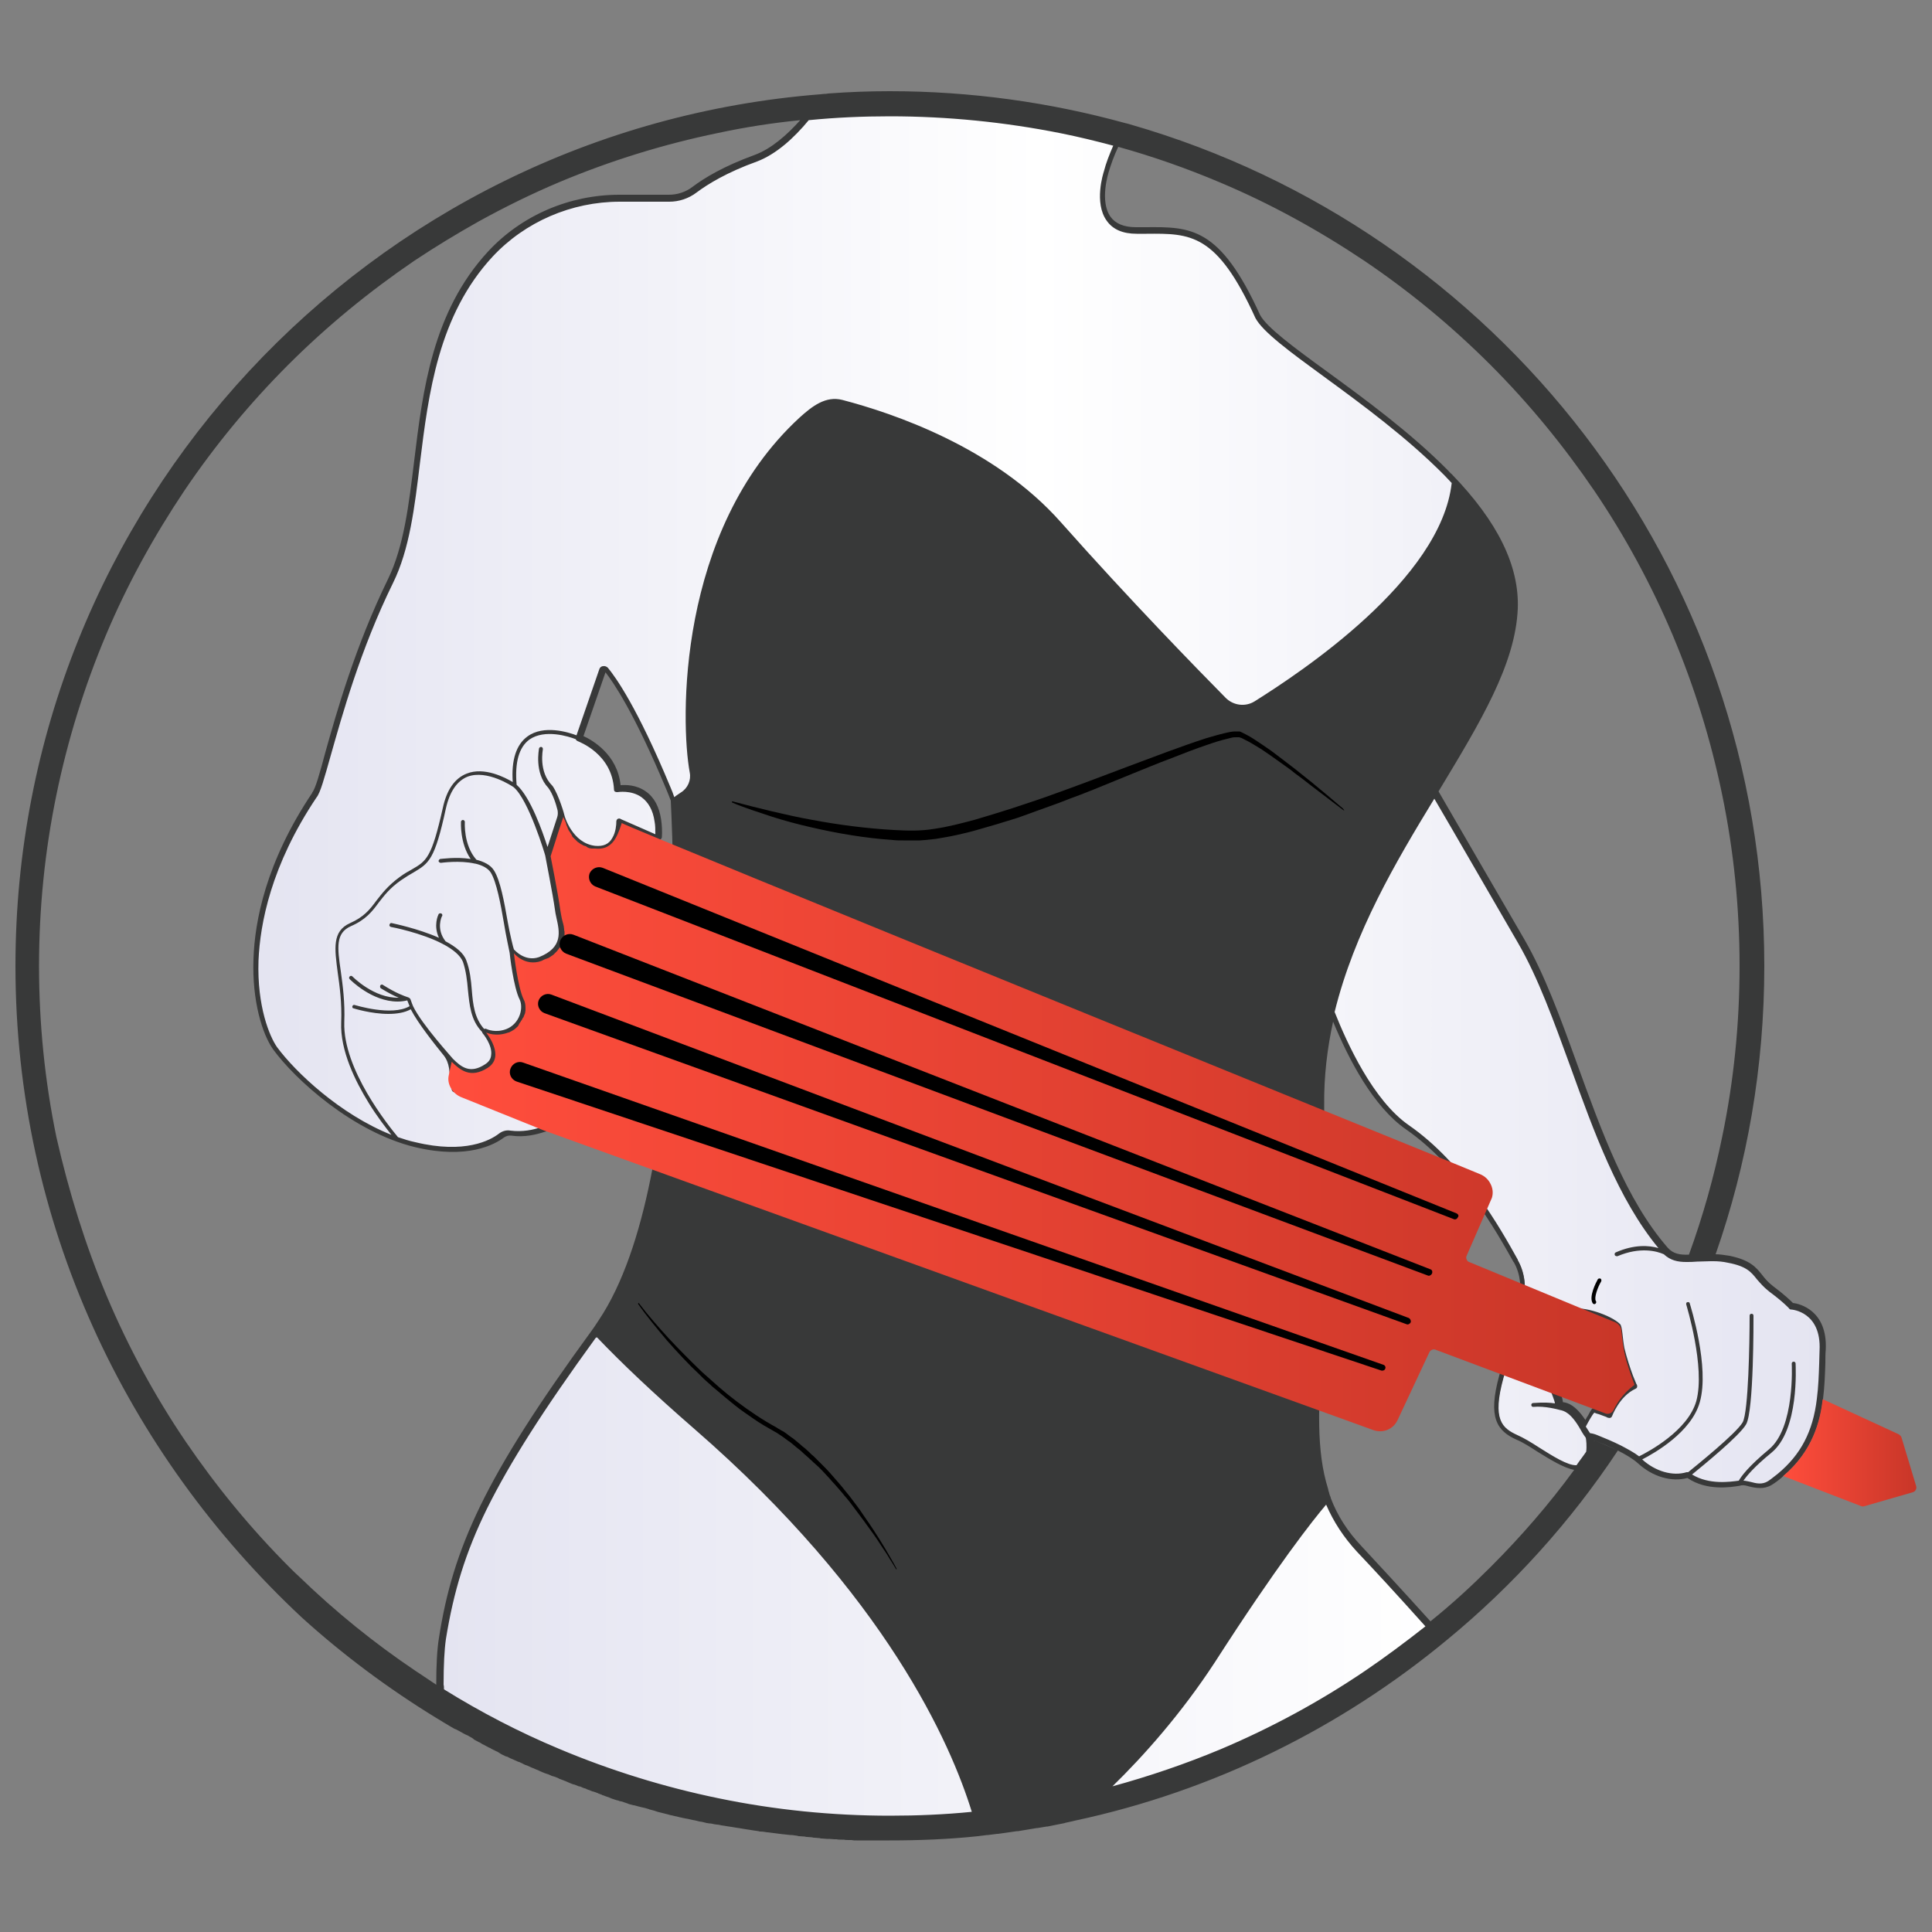 <?xml version="1.0" encoding="utf-8"?>
<!-- Generator: Adobe Illustrator 18.0.0, SVG Export Plug-In . SVG Version: 6.00 Build 0)  -->
<!DOCTYPE svg PUBLIC "-//W3C//DTD SVG 1.1//EN" "http://www.w3.org/Graphics/SVG/1.1/DTD/svg11.dtd">
<svg version="1.1" id="Ebene_1" xmlns="http://www.w3.org/2000/svg" xmlns:xlink="http://www.w3.org/1999/xlink" x="0px" y="0px"
	 width="500px" height="500px" viewBox="0 0 500 500" enable-background="new 0 0 500 500" xml:space="preserve">
<rect x="0" y="0" width="500" height="500" fill="#808080" stroke="none"/>
<g id="Ebene_1_1_">
	
		<linearGradient id="SVGID_1_" gradientUnits="userSpaceOnUse" x1="28.128" y1="294.181" x2="433.816" y2="294.181" gradientTransform="matrix(-1 0 0 -1 500.048 500)">
		<stop  offset="0" style="stop-color:#E4E4F1"/>
		<stop  offset="0.5" style="stop-color:#FFFFFF"/>
		<stop  offset="1" style="stop-color:#E4E4F1"/>
	</linearGradient>
	<path fill="url(#SVGID_1_)" d="M71.4,271.5c4.8,6.5,19.5,21,36.4,25c13,3.1,19.8-0.6,22.2-2.4c0.7-0.5,1.6-0.7,2.5-0.6
		c3.3,0.5,6.4-0.3,8.3-1l0,0c1.2-0.4,1.9-0.8,1.9-0.8l-1.6-0.5l-23-9.2l-1-7.4c2.1,2,4.8,4.5,9.4,1.5c4.5-3-0.4-8.9-0.5-9.1
		c0.1,0.1,2.6,1.2,5.8,0c3.3-1.3,5.3-5.6,3.8-8.6c-1.5-3.1-2.5-11.9-2.5-11.9s2.8,3.5,7.1,2c8.4-3.2,5.1-9.3,4.6-13.1
		s-2.5-13.9-2.5-13.9l3.3-10.1c0,0,2,7.5,8.6,8.3c2.8,0.3,4.3-1,5.2-2.5c1-1.7,1.1-3.7,1.1-4.4c0-0.1,0-0.2,0-0.2
		c0.2,0.2,0.4,0.3,0.6,0.5c1.8,1.3,5.1,2.5,7.3,3.2c0.7,0.2,1.3,0.4,1.7,0.5l0,0c0.3,0,0.5,0.1,0.5,0.1c0.1-1.7,0-3.1-0.2-4.4l0,0
		c-1.4-10-10.4-8.2-10.4-8.2c-0.5-9.8-9.9-13.1-9.9-13.1l6-17.6c0.2-0.4,0.6-0.5,0.9-0.2c1.8,2.1,7.4,9.8,16.1,30.7
		c0.4,0.9,0.8,1.9,1.1,2.8c0,0.1,0.1,0.1,0.1,0.2c1.6,4.4,2.6,8.6,3.2,12.7l163.8,67.4c-0.1-8.8,1.4-20.1,3.9-25.3
		c0.2,0.4,0.3,0.9,0.5,1.3c3.7,9.2,10.3,22.5,19.1,28.6c14.2,9.8,23.5,26.5,28.1,34.6c4.5,8.1-0.8,18.9-3.8,29.8
		c-3.1,10.9-0.6,13.7,4,15.7c4.2,1.9,11,7.5,15.1,7.9c0.4,0.1,0.8,0.1,1.1,0c2.2-0.5,2.7-3.2,2.7-5.4c0-1.5-0.2-2.7-0.2-2.7
		s0.6,0.2,1.6,0.6c1.4,0.6,3.7,1.5,5.9,2.6c2,1.1,4,2.2,5.3,3.4c3.6,3.2,8.4,4.8,12.4,3.5c5.3,3.8,12.1,2.3,13.9,2
		c1.7-0.3,4.5,1.8,7.3,0c0.9-0.6,1.8-1.2,2.6-1.9c7.2-6,9.5-13,10.4-19.9c0.6-4.4,0.5-8.7,0.7-12.6c0.5-10.9-8.1-11.4-8.1-11.4
		s-1.3-1.6-5.3-4.6c-4.1-3-3.3-6.1-10.9-7.6c-1.3-0.2-2.5-0.4-3.7-0.4c-2.6,0-4.9,0.3-6.9,0.3c-2.3,0-4.2-0.3-5.8-2.1
		c-18.2-21-24.3-57.6-37.2-79.9c-8.9-15.4-17.5-30.1-21.9-37.8c-0.2-0.4-0.4-0.7-0.6-1c10.5-17.4,20-32.9,20.6-47.3
		c0.5-12-6.6-23.4-16.4-33.7c-0.4-0.5-0.9-1-1.4-1.5c-18.4-18.6-45-33.3-48.7-40.4c-10.9-24-18.6-22.2-31.5-22.2s-7.8-15.2-7.8-15.2
		c0.6-2,1.5-4.3,2.5-6.6c0.4-0.9,0.8-1.9,1.3-2.8l-42.4-8.1l-37.1,1.1c-0.8,1-1.6,2-2.4,3c-3.6,4.3-7.9,8.2-12.6,9.9
		c-7.9,2.9-13,6-15.8,8.1c-2,1.4-4.3,2.2-6.7,2.2h-12.8c-12.6,0-24.8,5.2-33.4,14.5c-23.4,25.1-15.1,62.6-25.9,84.6
		c-13.1,26.8-17.2,52.4-19.7,55.4C59.4,238.8,66.4,264.8,71.4,271.5z M402,350.3L402,350.3c0.1-4.1,0.6-8.8,1.9-11.8
		c0.1-0.2,0.8,0.4,1.9,1.5c4,3.8,13.3,13.7,16.6,17.2c0.8,0.8,1.2,1.3,1.2,1.3c-1.3,0.6-2.4,1.4-3.3,2.4c-2.2,2.4-3.2,5.2-3.2,5.2
		s-0.2-0.1-0.5-0.2l-0.3-0.1l-0.3-0.1l-0.7-0.2l-0.6-0.2c-0.2-0.1-0.4-0.1-0.6-0.2L414,365c-0.2,0-0.3-0.1-0.4-0.1l-0.4-0.1
		c0-0.1-0.1-0.1-0.1-0.1l0,0c-0.6-0.2-3,4.5-3,4.5c-4.1-7.1-6.6-4.6-6.6-6.1c0-0.6-0.2-1.4-0.5-2.2c-0.4-1.2-1-2.3-1-2.3
		S401.7,354.9,402,350.3z"/>
	<path d="M414.4,331.6c0.1-0.3,0-0.6-0.2-0.7c-0.3-0.1-0.6,0-0.7,0.2c-0.4,0.7-2.4,4.5-1.3,6.2c0.1,0.1,0.2,0.2,0.4,0.2
		c0.1,0,0.2,0,0.3-0.1c0.2-0.2,0.3-0.5,0.1-0.7C412.5,335.8,413.5,333.1,414.4,331.6z"/>
	
		<linearGradient id="SVGID_2_" gradientUnits="userSpaceOnUse" x1="126.849" y1="91.25" x2="386.248" y2="91.25" gradientTransform="matrix(-1 0 0 -1 500.048 500)">
		<stop  offset="5.618000e-003" style="stop-color:#FFFFFF"/>
		<stop  offset="1" style="stop-color:#E4E4F1"/>
	</linearGradient>
	<path fill="url(#SVGID_2_)" d="M230.3,475.3c-41.2,0-81.4-11.2-116.4-32.4c0-1.2,0-2.4-0.1-3.5c0-1.2,0-2.4,0-3.6
		c0-4.9,0.2-9,0.6-11.8c3.7-24.3,13.3-43.4,39.1-78.8c1.7-0.6,10.3-3,17.5-3c1.8,0,3.4,0.1,4.7,0.4c43.4,9.5,160.7,43.5,168.2,45.7
		c1.9,4.5,4.5,8.6,8,12.4l1.6,1.7c4.1,4.4,9.7,10.4,16.2,17.7c1.1,1.3,2.2,2.7,3.5,4c-27.7,22.6-60.6,38.5-95.3,46
		c-8,1.7-16.4,3-24.8,3.9C245.4,474.9,237.7,475.3,230.3,475.3z"/>
	<path fill="#383939" d="M4,250c0,66.4,28.6,126.1,74.1,168.6c10.7,9.7,22.4,18.4,34.8,26c0.5,0.3,1,0.6,1.5,0.9
		c0.1,0.1,0.2,0.1,0.3,0.2c0.4,0.2,0.8,0.5,1.2,0.7c0.1,0.1,0.2,0.1,0.3,0.2c0.5,0.3,0.9,0.5,1.4,0.8c0.1,0,0.1,0.1,0.2,0.1
		s0.1,0,0.1,0c0.4,0.2,0.9,0.5,1.3,0.7c0.1,0,0.1,0.1,0.2,0.1l0,0l0,0c0.3,0.2,0.7,0.4,1.1,0.6c0.3,0.1,0.7,0.3,1,0.5
		c0.2,0.1,0.5,0.3,0.7,0.4c0.1,0.1,0.2,0.1,0.3,0.2c0,0.1,0.1,0.1,0.1,0.1c0,0.1,0.1,0.1,0.1,0.1c0.4,0.2,0.9,0.5,1.3,0.7
		c0.1,0,0.3,0.1,0.4,0.2l0,0c0.3,0.2,0.6,0.4,0.9,0.5c0.4,0.2,0.9,0.5,1.3,0.7c0.1,0,0.2,0.1,0.3,0.1c0.2,0.2,0.5,0.3,0.7,0.4l0,0
		c0.1,0.1,0.3,0.1,0.4,0.2c0.3,0.2,0.7,0.3,1,0.5c0.1,0.1,0.2,0.1,0.3,0.2l0,0c0.4,0.3,0.9,0.5,1.3,0.7c0,0,0.1,0.1,0.2,0.1
		c0.1,0,0.2,0.1,0.3,0.1c0.2,0,0.3,0.1,0.5,0.2s0.4,0.2,0.6,0.3c0.5,0.2,0.9,0.4,1.4,0.6c0.1,0.1,0.3,0.1,0.4,0.2
		c0.1,0,0.2,0.1,0.3,0.1h0.1c0.3,0.2,0.7,0.3,1,0.5c0.1,0.1,0.3,0.1,0.4,0.2c0.1,0,0.1,0.1,0.2,0.1h0.1c0.2,0.1,0.3,0.1,0.5,0.2
		c0.4,0.2,0.7,0.3,1.1,0.5c0.1,0,0.2,0.1,0.3,0.1c0.4,0.2,0.9,0.4,1.4,0.6c0,0,0.1,0.1,0.2,0.1c0.4,0.2,0.9,0.4,1.4,0.6
		c0.1,0,0.2,0.1,0.3,0.1c0.4,0.1,0.9,0.3,1.3,0.5c0.1,0.1,0.3,0.1,0.5,0.2c0.2,0,0.3,0.1,0.4,0.1c0.3,0.1,0.5,0.2,0.8,0.3
		c0.1,0.1,0.3,0.1,0.4,0.2c0,0.1,0.1,0.1,0.1,0.1c0.2,0,0.4,0.1,0.6,0.2c0.4,0.1,0.7,0.3,1.1,0.4c0.1,0.1,0.1,0.1,0.2,0.1
		c0.4,0.2,0.9,0.4,1.4,0.6l0,0c0.1,0,0.2,0.1,0.3,0.1c0.2,0,0.3,0.1,0.4,0.1c0.3,0.1,0.7,0.3,1,0.4h0.1c0.1,0,0.3,0.1,0.4,0.1
		c0.1,0.1,0.3,0.1,0.4,0.2c0.2,0.1,0.3,0.1,0.5,0.2c0.2,0,0.4,0.1,0.6,0.2c0.1,0.1,0.1,0.1,0.2,0.1c0.3,0.1,0.5,0.2,0.8,0.3
		c0.2,0.1,0.3,0.1,0.5,0.2c0.1,0,0.3,0.1,0.4,0.1c0.1,0,0.2,0.1,0.3,0.1c0.3,0.1,0.5,0.2,0.8,0.3c0.1,0.1,0.1,0.1,0.2,0.1
		c0.3,0.1,0.5,0.2,0.8,0.3c0.1,0.1,0.1,0.1,0.2,0.1c0.1,0,0.2,0.1,0.3,0.1c0.4,0.2,0.9,0.3,1.4,0.5c0,0,0.1,0.1,0.2,0.1
		c0.2,0.1,0.3,0.1,0.5,0.2c0.4,0.1,0.8,0.3,1.2,0.4c0.2,0,0.5,0.1,0.7,0.2c0.1,0,0.3,0.1,0.4,0.1h0.1c0.4,0.1,0.8,0.3,1.2,0.4
		c0.1,0,0.2,0.1,0.3,0.1c0.2,0.1,0.3,0.1,0.5,0.2c0.4,0.1,0.7,0.2,1.1,0.3h0.1c0.1,0,0.1,0,0.1,0c0.4,0.1,0.7,0.2,1.1,0.3
		c0.1,0,0.3,0.1,0.4,0.1s0.3,0.1,0.4,0.1c0.6,0.1,1.3,0.3,1.9,0.5h0.1c0,0.1,0.1,0.1,0.2,0.1c0.4,0.1,0.7,0.2,1.1,0.3
		c0.3,0.1,0.6,0.2,0.9,0.3c0.5,0.1,1.1,0.3,1.6,0.4c0.7,0.2,1.3,0.3,1.9,0.5h0.1c0.5,0.1,1.1,0.3,1.7,0.4c0.1,0,0.3,0.1,0.4,0.1
		c0.5,0.1,0.9,0.2,1.4,0.3c0.2,0,0.4,0.1,0.6,0.1c0.5,0.1,0.9,0.2,1.3,0.3c0.2,0,0.4,0.1,0.6,0.1c0.4,0.1,0.8,0.2,1.2,0.3
		c0.3,0,0.5,0.1,0.7,0.1c0.4,0.1,0.8,0.2,1.2,0.3c0.2,0,0.5,0.1,0.7,0.1c0.4,0,0.8,0.1,1.2,0.2c0.2,0,0.5,0.1,0.7,0.1
		c0.4,0,0.8,0.1,1.2,0.2c0.2,0,0.5,0.1,0.7,0.1c0.4,0.1,0.8,0.1,1.2,0.2c0.2,0,0.5,0.1,0.7,0.1c0.4,0.1,0.8,0.1,1.2,0.2
		c0.2,0,0.5,0.1,0.7,0.1c0.4,0.1,0.8,0.1,1.2,0.2c0.2,0,0.4,0.1,0.6,0.1c0.4,0.1,0.9,0.1,1.3,0.2c0.2,0,0.4,0.1,0.6,0.1
		c0.5,0.1,0.9,0.1,1.4,0.2c0.2,0.1,0.3,0.1,0.5,0.1c0.6,0,1.1,0.1,1.7,0.2c0.1,0,0.1,0,0.2,0c1.3,0.2,2.6,0.3,3.9,0.5h0.1
		c0.6,0.1,1.2,0.1,1.8,0.2c0.1,0,0.3,0,0.4,0c0.5,0.1,1,0.1,1.5,0.2c0.1,0.1,0.3,0.1,0.5,0.1c0.5,0,0.9,0.1,1.4,0.1
		c0.2,0.1,0.4,0.1,0.6,0.1c0.4,0,0.9,0.1,1.3,0.1c0.2,0.1,0.4,0.1,0.6,0.1c0.4,0,0.9,0.1,1.3,0.1c0.2,0.1,0.4,0.1,0.6,0.1
		c0.4,0,0.9,0.1,1.3,0.1c0.2,0,0.4,0,0.6,0c0.4,0,0.9,0.1,1.3,0.1c0.2,0,0.4,0,0.6,0c0.4,0.1,0.9,0.1,1.3,0.1c0.2,0,0.4,0,0.6,0
		c0.4,0.1,0.9,0.1,1.3,0.1c0.2,0,0.4,0,0.6,0c0.5,0.1,0.9,0.1,1.4,0.1c0.2,0,0.4,0,0.6,0c0.5,0,1,0,1.5,0c0.2,0,0.3,0,0.5,0
		c0.5,0,1,0,1.6,0c0.1,0,0.2,0,0.3,0c1.3,0,2.7,0,4,0c7.7,0,15.4-0.3,22.9-1.1c0.8-0.1,1.6-0.2,2.4-0.3c0,0,0.1,0,0.2,0
		c0.8-0.1,1.6-0.2,2.4-0.3c0.1,0,0.1,0,0.2,0c1.7-0.2,3.3-0.5,4.9-0.7c0.1,0,0.2,0,0.3,0c1.6-0.3,3.2-0.5,4.8-0.8c0.1,0,0.1,0,0.2,0
		c0.8-0.1,1.6-0.3,2.4-0.4c0,0,0.1,0,0.2,0c1.5-0.3,3-0.6,4.5-0.9c0.1-0.1,0.2-0.1,0.3-0.1c0.8-0.2,1.5-0.3,2.2-0.5
		c36.1-7.7,69-24.1,96.5-46.9c17-14,31.9-30.5,44.1-48.9c-2.3-1.1-4.6-2-6-2.6c0,0.1-0.1,0.1-0.1,0.2c-0.1,0-0.1,0.1-0.2,0.2l0,0
		l0,0l0.3-0.4c1.5,0.6,3.8,1.5,6,2.6c2,1,4,2.2,5.2,3.3c3.8,3.5,8.7,4.9,12.8,3.8c5,3.4,11.2,2.4,13.6,2c0.2-0.1,0.4-0.1,0.5-0.1
		c0.5-0.1,1.2,0.1,1.9,0.3c0.8,0.2,1.8,0.4,2.8,0.4s2-0.2,3-0.8s1.9-1.3,2.7-2c0.1-0.1,0.2-0.2,0.3-0.3c7.7-6.5,9.6-14.4,10.3-19.8
		V362c0.4-3.2,0.5-6.2,0.6-9.2c0-1.2,0-2.4,0.1-3.5c0.5-10.2-6.8-11.9-8.5-12.1c-0.5-0.5-2-2-5.2-4.4c-1.3-1-2.1-2-2.8-2.9
		c-1.6-2-3.1-3.8-8.4-4.9c-1.3-0.2-2.5-0.4-3.6-0.4c8.2-23.4,12.6-48.5,12.6-74.6c0-103.4-69.4-190.6-164.1-217.8l0,0l0,0
		c-0.2-0.1-0.4-0.1-0.7-0.2c-0.3-0.1-0.5-0.1-0.8-0.2l0,0c-19.3-5.3-39.7-8.2-60.7-8.2c-5.4,0-10.7,0.2-16,0.6l0,0l0,0
		c-0.4,0.1-0.7,0.1-1,0.1s-0.7,0.1-1,0.1l0,0C95.8,33.6,4,131.1,4,250z M274.6,34.5c4.5,0.9,9,2,13.5,3.2c-1,2.3-1.9,4.6-2.4,6.6
		c-0.2,0.6-2.6,8.2,0.7,12.8c1.6,2.3,4.2,3.4,7.8,3.4c0.9,0,1.7,0,2.5,0c11.4-0.1,18.2-0.2,28.2,21.8l0,0c1.9,3.6,9,8.8,17.9,15.3
		c9.6,7,21.4,15.7,31,25.4c0.7,0.7,1.3,1.4,1.9,2l0,0c-2.8,25-38.9,48.9-51,56.5c-2.4,1.5-5.5,1.1-7.5-0.9
		c-7.1-7.2-24.6-25.1-42.7-45.5c-17.2-19.4-43.5-28.2-56.5-31.6c-4.3-1.1-7.8,1.6-11.1,4.6c-31.8,29.3-30.8,78.8-28.4,91.8
		c0.4,2-0.5,4.1-2.3,5.2c-0.4,0.3-1.1,0.7-1.7,1.2l0,0c-0.3-0.9-0.6-1.7-1-2.6c-8.6-20.7-14.2-28.5-16.2-30.9
		c-0.3-0.3-0.8-0.5-1.2-0.4c-0.5,0-0.9,0.4-1,0.8l-5.9,17.1c-2.1-0.8-8.5-2.8-12.7,0.3c-2.9,2.1-4.2,6.1-3.8,11.8
		c-2-1.2-7.4-4-11.9-2.2c-3.1,1.2-5.2,4.2-6.2,8.9c-2.9,12.9-4.2,13.7-8,15.9c-0.9,0.5-2,1.1-3.2,2c-3,2.2-4.6,4.3-6,6.1
		c-1.7,2.3-3.2,4.2-6.8,5.8c-4.7,2.1-4,6.6-3.2,12.8c0.5,3.5,1.1,7.9,0.9,12.9c-0.3,7.3,3.7,15.3,7.1,20.8c2.2,3.6,4.5,6.5,5.9,8.3
		C88,288.4,76.5,277.5,71.7,271c-1.9-2.7-5.2-10.5-4.8-22.4c0.4-9.5,3.2-24.6,15-42.2c1-1.2,2-4.9,3.7-10.9
		c2.9-10.2,7.6-27.3,16.1-44.6c4.3-8.7,5.6-19.6,7-31.2c2.2-17.8,4.7-38.1,18.8-53.3c8.4-9,20.4-14.2,32.9-14.2h12.8
		c2.5,0,5-0.8,7.1-2.4c2.8-2.1,7.8-5.2,15.6-8c5-1.9,9.6-6.1,13.4-10.7l0,0l0,0c7-0.7,14-1,21-1C245.2,30.1,260.1,31.6,274.6,34.5z
		 M91.3,260.9c0.3,0.1,4.8,1.5,9.2,1.5c2.1,0,4.2-0.3,5.8-1.2c1.9,3.7,6.4,9.3,8.5,11.9c0.8,1,1.2,2.1,1.4,3.3l0.7,5.6
		c0.1,0.3,0.2,0.5,0.5,0.6l22.7,9.1l0,0c-0.1,0-0.1,0-0.1,0c-1.9,0.7-4.8,1.3-7.9,0.9c-1-0.2-2.1,0.1-3,0.8
		c-2.2,1.7-8.8,5.3-21.6,2.2c-1.5-0.3-3-0.8-4.5-1.3c-2.4-2.9-14.3-17.6-13.9-29.8c0.2-5.1-0.4-9.5-0.9-13.1
		c-0.9-6.2-1.4-9.9,2.6-11.7c3.9-1.7,5.5-3.8,7.2-6.1c1.4-1.8,2.9-3.8,5.8-5.8c1.3-0.9,2.3-1.5,3.2-2c4-2.4,5.5-3.2,8.4-16.6
		c1-4.4,2.9-7.1,5.6-8.2c5.1-1.9,11.6,2.5,11.9,2.7c3.9,3.2,8.2,17.6,8.2,17.7c0,0.1,2,10.2,2.5,13.9c0.1,0.7,0.2,1.4,0.4,2.2
		c0.8,3.6,1.8,7.7-4.5,10.2c-3.7,1.3-6.4-1.9-6.5-2s-1.1-4.2-1.6-7.1c-0.9-5.1-1.9-10.8-3.6-13.4c-0.9-1.4-2.6-2.2-4.5-2.7
		c-3.4-3.8-3-9.7-3-9.8c0-0.2-0.2-0.5-0.5-0.5c-0.2,0-0.5,0.2-0.5,0.5c0,0.2-0.3,5.5,2.5,9.6c-3.7-0.6-7.6,0-7.9,0
		c-0.2,0.1-0.4,0.3-0.4,0.6c0.1,0.2,0.3,0.4,0.6,0.4c0.1,0,4.9-0.7,8.8,0.2h0.1c1.7,0.4,3.2,1.1,4,2.3c1.5,2.4,2.6,8.3,3.4,13
		c0.5,3.2,1.5,7.7,1.5,7.8c0,0.3,1,9,2.6,12.1c0.5,1.1,0.5,2.6,0,4c-0.6,1.7-1.9,3-3.4,3.6c-2.8,1.1-5,0.1-5.2,0s-0.4-0.1-0.6,0
		c-2.5-2.8-2.9-6.3-3.2-10.1c-0.2-2.6-0.5-5.2-1.4-7.6c-0.7-2-2.8-3.6-5.4-5c-2.5-3.2-1-6.4-0.9-6.5c0.2-0.3,0-0.6-0.2-0.7
		c-0.3-0.1-0.6,0-0.7,0.2s-1.4,2.9,0.1,6.1c-5.4-2.4-11.8-3.7-12.2-3.8c-0.3-0.1-0.5,0.1-0.6,0.4s0.1,0.5,0.4,0.6
		c0.1,0,7.9,1.5,13.4,4.4c0.1,0.1,0.1,0.1,0.2,0.1c2.4,1.3,4.3,2.8,5,4.5c0.8,2.3,1.1,4.9,1.3,7.3c0.4,3.8,0.7,7.8,3.6,10.8
		c0,0,0,0.1,0.1,0.1c0,0.1,0,0.2,0.1,0.3s2.6,3.1,2.2,5.7c-0.1,1-0.6,1.7-1.5,2.3c-3.9,2.6-6.2,0.8-8.4-1.4
		c-0.1-0.2-8-8.8-10.3-13.6l0,0c-0.2-0.4-0.4-1.1-0.6-1.6c-0.1-0.4-0.4-0.6-0.7-0.7c-0.9-0.3-3-1-6.5-3.2c-0.2-0.2-0.6-0.1-0.7,0.2
		s0,0.6,0.2,0.7c2,1.2,3.5,2,4.6,2.4c-6.4,0.2-11.9-5.4-12-5.5c-0.2-0.2-0.5-0.2-0.7,0s-0.2,0.5,0,0.7s5.7,5.8,12.4,5.8
		c0.8,0,1.7-0.1,2.5-0.3c0.2,0.5,0.4,1,0.6,1.5c-4.6,2.7-14.1-0.3-14.2-0.3c-0.2-0.1-0.5,0-0.6,0.3
		C91.1,260.6,91.3,260.9,91.3,260.9z M141.9,203.9c1.2,1.6,2,4.2,2.4,5.8c0.1,0.6,0.1,1.2-0.1,1.8c-0.7,2.2-2.5,7.7-2.5,7.7
		c-1.3-4-4.4-12.9-8-16.1c-0.5-5.8,0.6-9.7,3.3-11.7c4-2.8,10.2-0.8,12-0.1c0.1,0.3,0.3,0.4,0.5,0.5c0.4,0.2,8.9,3.3,9.4,12.5
		c0,0.3,0.1,0.5,0.3,0.6s0.4,0.1,0.6,0.1c0.1,0,3.5-0.6,6.2,1.3c1.8,1.3,3,3.4,3.4,6.3l0,0c0.2,1,0.2,2.1,0.2,3.3
		c-0.4-0.2-8.7-3.8-8.9-3.9c-0.2-0.2-0.5-0.2-0.8-0.1c-0.2,0.1-0.4,0.4-0.4,0.7c0,0,0,0.1,0,0.2c0,0.5-0.1,2.5-1,4
		c-0.9,1.7-2.4,2.3-4.5,2.1c-5.9-0.7-7.9-7.7-7.9-7.8c0-0.2-1.5-5.4-3.1-7.7c-0.1-0.1-0.1-0.1-0.1-0.1c-3.6-3.6-2.4-9.3-2.4-9.4
		c0-0.3-0.1-0.5-0.4-0.6c-0.3,0-0.5,0.1-0.6,0.4C139.5,193.9,138.2,200,141.9,203.9z M114.8,436c0-5.1,0.2-9,0.6-11.8
		c2-12.4,5.1-22.5,10.6-33.7c5.9-11.9,14.6-25.6,28.2-44.3c0.1,0,0.2-0.1,0.3-0.1c6.3,6.6,14.5,14.4,25.2,23.7
		c49.7,43.2,66.4,81.6,71.8,99.1l0,0c-7,0.7-14.1,1-21.2,1c-14.9,0-29.8-1.5-44.3-4.5c-14.1-2.9-28-7.2-41.3-12.8
		c-10.3-4.3-20.3-9.5-29.8-15.4C114.9,436.8,114.9,436.3,114.8,436z M287.9,462.3L287.9,462.3c8.1-7.9,17.8-18.8,26.5-32.1
		c16.2-25.2,25.4-36.8,28.8-40.8c1.9,4.4,4.5,8.4,8,12.2c3.8,4,10.1,10.8,17.7,19.3c-5.1,4-10.3,7.9-15.6,11.5
		c-11.8,8-24.4,14.8-37.4,20.3C306.8,456.5,297.4,459.7,287.9,462.3L287.9,462.3z M445.7,294.2c-2.1,10.3-5,20.6-8.6,30.5l0,0
		c-2.3,0.1-4.1-0.2-5.5-1.8c-10.8-12.4-17.2-30.4-23.5-47.7c-4.3-11.9-8.4-23.1-13.6-32.1c-9-15.5-17.6-30.3-22.1-38.1
		c0-0.1-0.1-0.1-0.1-0.2l0.3-0.5c10.5-17.4,19.6-32.4,20.2-46.8c0.4-11-5.1-22.4-17.1-34.8c-0.4-0.3-0.7-0.7-1-1
		c-9.7-9.8-21.6-18.5-31.2-25.5c-8.8-6.4-15.7-11.5-17.4-14.7c-10.4-22.9-18-22.8-29.6-22.7c-0.8,0-1.7,0-2.5,0
		c-3.1,0-5.3-0.9-6.6-2.7c-2.9-4.1-0.5-11.4-0.5-11.5l0,0c0.6-2,1.4-4.3,2.5-6.6l0,0c9,2.5,17.8,5.6,26.3,9.2
		c13.1,5.5,25.6,12.4,37.4,20.3c11.7,7.9,22.6,16.9,32.6,26.9s19,21,26.9,32.6c8,11.8,14.8,24.4,20.3,37.4
		c5.6,13.3,9.9,27.2,12.8,41.3c3,14.5,4.5,29.4,4.5,44.3C450.2,264.9,448.7,279.8,445.7,294.2z M411.5,370.9
		c-0.1-0.2-0.5-0.7-1.1-1.7c0.8-1.5,1.7-3.1,2.2-3.6l0.8,0.3c0.2,0,0.3,0.1,0.4,0.1l1.9,0.7c0.2,0.1,0.3,0.2,0.4,0.2s0.1,0,0.1,0
		c0.2,0.1,0.4,0.1,0.6,0c0.2,0,0.3-0.2,0.4-0.4c0,0,1.9-5.2,6.1-7.1c0.2-0.1,0.4-0.3,0.4-0.5c0-0.3,0-0.5-0.2-0.7l0,0
		c0-0.1-0.4-0.9-0.9-2.2c-0.7-1.9-1.6-4.6-2.2-7.1c-0.5-2.5-0.5-5.5-1.1-6.2c-2.5-2.5-9.9-4.7-12-3.9c-0.6,0.2-1.1,0.6-1.6,1
		c-1.9-1.8-2.2-1.8-2.5-1.7s-0.5,0.3-0.6,0.5c-2.8,6.4-1.8,19.7-1.8,20.3c0,0.1,0.1,0.2,0.1,0.3c0,0,0.6,1.1,1,2.3
		c0.3,0.8,0.5,1.4,0.5,1.7c-1.1-0.2-2.9-0.3-5.6-0.1c-0.3,0-0.5,0.2-0.5,0.5s0.2,0.5,0.5,0.5c3-0.3,6.5,0.7,6.9,0.8
		c1,0.2,2.8,0.6,5.3,5l0,0l0,0c0.6,1.1,1.1,1.8,1.4,2.2c0.1,0.5,0.3,2.1,0.1,3.6l0,0c-0.8,1.2-1.7,2.3-2.5,3.5l0,0l0,0
		c-2.3,0.1-6.2-2.4-9.7-4.6c-2-1.3-4-2.5-5.6-3.2c-3.9-1.8-6.6-3.9-3.6-14.8c0.6-2.2,1.3-4.5,2-6.6c2.8-8.8,5.5-17.2,1.7-23.9V326
		c-4.5-8.1-13.9-24.9-28.2-34.8c-9.2-6.4-15.9-21-19.2-29.3l0,0c5.1-20.7,15.8-38.8,25.8-55.2c4.7,8,13,22.4,21.7,37.4
		c5.2,9,9.2,20.1,13.5,31.9c6.1,16.9,12.4,34.4,22.8,47c-2.4-0.7-6.2-1-11,1.1c-0.3,0.1-0.4,0.4-0.3,0.7c0.1,0.2,0.3,0.3,0.5,0.3
		c0.1,0,0.1,0,0.2,0c5.9-2.5,10.2-1.3,12-0.5c1.7,1.6,3.6,2,5.8,2c0.9,0,1.8,0,2.8-0.1c1.1,0,2.3-0.1,3.5-0.1c0.3,0,0.5,0,0.7,0
		c1.2,0,2.5,0.1,3.8,0.4c4.8,0.9,6,2.4,7.5,4.3c0.8,0.9,1.7,2,3.1,3.1c3.9,2.9,5.2,4.4,5.2,4.4c0.1,0.2,0.3,0.3,0.5,0.3
		c0.3,0,7.9,0.6,7.4,10.6c0,1.1-0.1,2.3-0.1,3.5c-0.1,2.9-0.2,5.9-0.6,9c-1,8.5-4.2,14.5-10.1,19.4c-0.8,0.6-1.6,1.3-2.5,1.9
		c-1.6,1-3.1,0.6-4.6,0.2c-0.6-0.1-1.2-0.3-1.8-0.3c0.9-1.3,2.8-3.6,7.2-7.2c7.3-5.9,6.3-22.4,6.3-23.1c0-0.3-0.2-0.5-0.5-0.5
		s-0.5,0.2-0.5,0.5c0,0.1,0.9,16.6-5.9,22.2c-5.3,4.4-7.2,7-7.8,8.1c-2.3,0.3-7.7,1.1-12.1-1.6c2.8-2.3,12.3-10,14-13
		c2-3.5,1.9-27.1,1.9-28.1c0-0.3-0.2-0.5-0.5-0.5l0,0c-0.3,0-0.5,0.2-0.5,0.5c0,6.8-0.3,24.9-1.8,27.6c-1.7,2.9-11.9,11.1-14.1,12.9
		c-0.2,0-0.3,0-0.4,0c-3.6,1.1-8.1-0.2-11.5-3.3c3.1-1.6,12.7-7,14.9-14.8c2.6-9.1-2.4-24.9-2.6-25.6c0-0.2-0.3-0.4-0.6-0.3
		c-0.2,0-0.4,0.3-0.3,0.6c0,0.1,5,16.2,2.6,25c-2.2,7.7-12.4,13.1-14.8,14.3c-1.3-1-3-1.9-4.7-2.8c-2.2-1.1-4.4-2-5.9-2.6
		C412.9,371.2,412.3,371,411.5,370.9z M411,366.3c-0.3,0.4-0.5,0.8-0.7,1.2c-2.6-3.9-4.5-4.4-5.6-4.6c-0.1,0-0.1,0-0.2,0
		c-0.1-0.5-0.2-1.3-0.6-2.3s-0.8-2-1-2.3c-0.1-1.1-0.4-7.3,0.2-13c0.5-1.8,1.2-3.4,2.2-4.7l0.1,0.1c3.5,3.5,11.9,23,11.3,24.4
		l-1.7-0.6c-0.1,0-0.3-0.1-0.4-0.1l-1.2-0.4c-0.1,0-0.1,0-0.1,0c-0.1,0-0.2,0-0.3,0C412.4,364,411.8,364.7,411,366.3z M370.2,419.6
		L370.2,419.6c-7.5-8.3-13.7-15-17.8-19.4c-3.7-3.9-6.3-8-8-12.5l0,0l0,0c0-0.2-0.1-0.4-0.2-0.6s-0.1-0.4-0.2-0.6v-0.1
		c-0.1-0.2-0.1-0.4-0.2-0.6c0-0.2-0.1-0.4-0.1-0.5c-6.2-19.8,2.4-46.2-0.8-93.1c-0.1-1.7-0.2-3.3-0.2-5c0-0.1,0-0.2,0-0.3
		c0-0.2,0-0.3,0-0.4s0-0.3,0-0.4c-0.1-7.5,0.8-14.8,2.3-21.7l0,0c4.1,9.9,10.4,22,18.9,27.9c14,9.7,23.3,26.3,27.8,34.3l0.1,0.1
		c3.5,6.2,0.9,14.2-1.8,22.7c-0.7,2.2-1.4,4.4-2,6.6c-3,10.9-0.6,14.3,4.5,16.6c1.5,0.6,3.4,1.8,5.4,3.1c3.4,2.1,6.8,4.2,9.5,4.7
		l0,0l0,0c-6.5,8.9-13.8,17.3-21.6,25.1C380.9,410.4,375.8,415.1,370.2,419.6z M14.6,294.3c-3-14.5-4.5-29.4-4.5-44.3
		s1.5-29.8,4.5-44.3c2.9-14.1,7.2-28,12.8-41.3c5.5-13.1,12.4-25.6,20.3-37.4c7.9-11.7,16.9-22.6,26.9-32.6s21-19,32.6-26.9
		c5.4-3.6,11-7,16.7-10.2c6.7-3.7,13.6-7.1,20.7-10.1c13.3-5.6,27.2-9.9,41.3-12.8c7-1.5,14.1-2.6,21.2-3.3c-3.5,3.9-7.5,7.4-11.8,9
		c-8,2.9-13.1,6-16,8.2c-1.8,1.4-4,2.1-6.2,2.1h-12.8c-12.9,0-25.3,5.3-34,14.7c-14.4,15.6-16.9,36-19.1,54.1
		c-1.4,11.5-2.7,22.3-6.8,30.7c-8.5,17.4-13.3,34.5-16.2,44.8c-1.4,5.3-2.6,9.5-3.4,10.4c0,0.1,0,0.1,0,0.1
		c-12,17.9-14.9,33.3-15.2,43c-0.4,10.8,2.3,19.5,5.1,23.4c5.6,7.7,20.6,21.4,36.8,25.3c13.5,3.2,20.5-0.7,22.9-2.5
		c0.6-0.4,1.2-0.6,1.9-0.5c3.5,0.5,6.6-0.3,8.7-1c0.1,0,0.1,0,0.1,0c1.2-0.4,1.9-0.8,1.9-0.8c0.3-0.1,0.4-0.4,0.4-0.7
		c0-0.3-0.2-0.6-0.5-0.7l-1.5-0.5l-22.6-9.1l-0.6-4.9c2,1.6,4.8,2.8,8.8,0.2c1.3-0.8,2-1.9,2.2-3.3c0.3-1.9-0.5-3.8-1.3-5.2
		c1.1,0.2,2.6,0.2,4.3-0.5c1.9-0.7,3.5-2.4,4.3-4.4c0.7-1.8,0.7-3.7-0.1-5.2c-1-2-1.8-6.8-2.2-9.6c1.5,1,3.7,1.7,6.3,0.8l0,0
		c7.5-2.9,6.2-8.3,5.4-11.9c-0.2-0.7-0.3-1.4-0.4-2c-0.5-3.6-2.2-12.3-2.5-13.8l2.6-7.9c1.2,2.4,3.7,6.2,8.5,6.8
		c3.4,0.4,5.1-1.3,6-2.8c0.7-1.2,1-2.6,1.1-3.6c1.9,1.2,4.8,2.2,7,2.9c0.6,0.2,1.1,0.3,1.7,0.5c0.3,0.1,0.5,0.1,0.5,0.1
		c0.2,0.1,0.4,0,0.6-0.1c0.2-0.2,0.3-0.4,0.3-0.6c0.1-1.6,0-3.1-0.2-4.5l0,0c-0.5-3.3-1.8-5.8-4-7.3c-2.4-1.7-5.1-1.7-6.5-1.6
		c-0.8-8-7.4-11.7-9.6-12.7l5.7-16.5c1.9,2.4,7.4,10.3,15.7,30.2c0.4,0.9,0.8,2,1.2,3c0,0.1,0,0.1,0,0.1l0,0
		c-0.1,0.3,6.2,97.2-18.6,134.3c-0.1,0.2-0.3,0.4-0.4,0.6c-0.5,0.8-1,1.5-1.5,2.2l0,0l0,0c-27.6,37.8-35.9,56.3-39.5,79.5
		c-0.5,3-0.7,7.2-0.7,12.1l0,0c-1.8-1.2-3.6-2.4-5.4-3.6c-10.7-7.2-20.7-15.3-30-24.3c-0.9-0.8-1.8-1.7-2.6-2.5
		c-10-10-19-21-26.9-32.6c-8-11.8-14.8-24.4-20.3-37.4C22.1,322.3,17.8,308.4,14.6,294.3z"/>
	<g>
		
			<linearGradient id="SVGID_3_" gradientUnits="userSpaceOnUse" x1="4.048" y1="375.988" x2="38.5" y2="375.988" gradientTransform="matrix(-1 0 0 1 500.048 0)">
			<stop  offset="0" style="stop-color:#C83628"/>
			<stop  offset="1" style="stop-color:#FF4D3C"/>
		</linearGradient>
		<path fill="url(#SVGID_3_)" d="M471.7,362.1l19.7,9.1c0.3,0.2,0.6,0.5,0.7,0.8l3.8,12.6c0.2,0.7-0.2,1.4-0.9,1.6l-12.5,3.6
			c-0.3,0.1-0.5,0.1-0.8,0l-20.2-7.8C469.2,375.5,471.1,367.6,471.7,362.1z"/>
	</g>
	<g>
		
			<linearGradient id="SVGID_4_" gradientUnits="userSpaceOnUse" x1="77.048" y1="290.906" x2="384.016" y2="290.906" gradientTransform="matrix(-1 0 0 1 500.048 0)">
			<stop  offset="0" style="stop-color:#C83628"/>
			<stop  offset="1" style="stop-color:#FF4D3C"/>
		</linearGradient>
		<path fill="url(#SVGID_4_)" d="M116.1,278.5l0.3-1.5l0.5-2.2c2.1,2,4.8,4.5,9.4,1.5c4.5-3-0.4-8.9-0.5-9.1c0.1,0.1,2.6,1.2,5.8,0
			c0.1,0,0.2,0,0.3-0.1c0.1,0,0.1-0.1,0.2-0.1s0.1-0.1,0.2-0.1s0.1-0.1,0.2-0.1c0.1-0.1,0.2-0.1,0.3-0.2c0.1,0,0.1-0.1,0.2-0.1
			c0.2-0.2,0.4-0.3,0.6-0.5l0.1-0.1c0,0,0.1-0.1,0.2-0.2c0.1,0,0.1-0.1,0.2-0.2c0-0.1,0.1-0.1,0.1-0.2s0.1-0.1,0.1-0.2
			s0.1-0.1,0.1-0.2c0.1-0.2,0.2-0.3,0.3-0.4c0-0.1,0.1-0.1,0.1-0.2c0.1-0.1,0.1-0.2,0.2-0.3c0.1-0.1,0.1-0.2,0.2-0.3
			c0-0.1,0.1-0.2,0.1-0.3c0.1,0,0.1,0,0.1-0.1c0.1,0,0.1,0,0.1-0.1s0.1-0.2,0.1-0.3c0.1-0.1,0.1-0.2,0.1-0.3
			c0.1-0.1,0.1-0.1,0.1-0.2c0.1-0.1,0.1-0.2,0.1-0.3c0-0.2,0.1-0.4,0.1-0.6c0-0.1,0-0.2,0-0.3c0-0.1,0-0.2,0-0.3
			c0-0.8-0.1-1.6-0.5-2.3c-1.5-3.1-2.5-11.9-2.5-11.9s2.8,3.5,7.1,2c0.1-0.1,0.3-0.1,0.4-0.2c0.1-0.1,0.3-0.1,0.4-0.2
			c0.1,0,0.2-0.1,0.3-0.1c0,0,0.1-0.1,0.2-0.1s0.1,0,0.1,0c0.1,0,0.1-0.1,0.2-0.1c0.1,0,0.2-0.1,0.3-0.1c0.1-0.1,0.2-0.1,0.3-0.2
			c0.2-0.1,0.4-0.3,0.6-0.4c0.1-0.1,0.2-0.1,0.3-0.2c0.1-0.1,0.1-0.1,0.2-0.2c0.1-0.1,0.1-0.1,0.2-0.2c0.1-0.1,0.1-0.1,0.2-0.2
			c0.1-0.1,0.1-0.1,0.2-0.2c0.1-0.1,0.1-0.1,0.2-0.2s0.1-0.2,0.2-0.3l0.1-0.1l0.1-0.1c0-0.1,0.1-0.1,0.1-0.2
			c0.1-0.1,0.2-0.1,0.2-0.2c0.1,0,0.1-0.1,0.1-0.1c0.1,0,0.1-0.1,0.1-0.1c0.1-0.1,0.2-0.2,0.2-0.3c0.1-0.1,0.1-0.2,0.2-0.3
			c0,0,0.1-0.1,0.1-0.2l0,0c0-0.1,0.1-0.2,0.1-0.3l0,0c0.1-0.1,0.1-0.2,0.1-0.3c0.1-0.1,0.1-0.1,0.1-0.2c0.1,0,0.1-0.1,0.1-0.2
			c0-0.1,0-0.1,0-0.2c0.1-0.1,0.1-0.4,0.1-0.5c0,0,0-0.1,0-0.2c0-0.3,0-0.6,0-0.9c0-0.1,0-0.2,0-0.3c-0.1-0.2-0.1-0.4-0.1-0.6
			c0-0.3-0.1-0.5-0.1-0.8c0-0.1-0.1-0.3-0.1-0.4c0-0.2-0.1-0.3-0.1-0.4c-0.2-0.8-0.4-1.5-0.5-2.2c-0.1-0.4-0.1-0.8-0.2-1.2
			c-0.5-3.8-2.5-13.9-2.5-13.9l2.2-6.9l1.1-3.3l0,0l0,0l0,0v0.1c0.1,0.1,0.1,0.3,0.2,0.5c0.1,0.1,0.1,0.1,0.1,0.2
			c0.1,0.1,0.1,0.1,0.1,0.2c0.1,0.2,0.2,0.4,0.3,0.7v0.1c0,0.1,0.1,0.2,0.1,0.3s0.1,0.2,0.1,0.3c0,0,0.1,0.1,0.1,0.2
			c0,0.1,0.1,0.1,0.1,0.2v0.1c0,0,0.1,0.1,0.1,0.2c0.1,0.2,0.2,0.5,0.4,0.7c0.1,0.1,0.1,0.2,0.2,0.3c0,0.1,0.1,0.2,0.2,0.3
			c0,0.1,0.1,0.1,0.1,0.2c0,0.1,0.1,0.1,0.1,0.2c0,0.1,0.1,0.1,0.1,0.2c0,0.1,0,0.1,0.1,0.2l0.1,0.1c0.1,0.1,0.2,0.2,0.3,0.3
			s0.1,0.1,0.2,0.2c0.1,0.1,0.2,0.2,0.3,0.3s0.2,0.2,0.3,0.3c0.2,0.2,0.5,0.3,0.7,0.5c0.1,0.1,0.2,0.1,0.3,0.2
			c0.1,0,0.3,0.1,0.4,0.2c0.1,0.1,0.3,0.1,0.4,0.2c0.2,0,0.4,0.1,0.6,0.2c0,0.1,0.1,0.1,0.1,0.1s0.1,0.1,0.2,0.1
			c0,0.1,0.1,0.1,0.2,0.1c0.1,0.1,0.1,0.1,0.2,0.1c0.2,0,0.4,0.1,0.6,0.1c0.1,0,0.1,0,0.2,0s0.1,0,0.2,0s0.1,0,0.2,0
			c0.1,0,0.2,0,0.3,0c2.8,0.3,4.3-1,5.2-2.5c1-1.6,1.7-4.1,1.7-4.1c1.9,1.3,215.4,88.1,215.4,88.1l0,0l6.8,2.8
			c1.2,0.5,2.1,1.4,2.6,2.4c0.6,1.1,0.8,2.4,0.4,3.7c-0.1,0.2-6.5,14.9-6.5,14.9c-0.2,0.4-0.2,0.8,0,1.1c0.1,0.3,0.3,0.5,0.6,0.6
			l29,12l0,0l8.8,3.6c0.9,0.4,1.5,1.2,1.6,2.1c0.6,5.7,0.8,6.9,3.4,14.1c-3.2,2.4-4.7,5-5.4,6.5c-0.4,0.8-1.3,1.2-2.1,0.9l-44-16.5
			c-0.5-0.2-1.1,0-1.4,0.4c-0.1,0.1-0.2,0.2-0.2,0.3l-8.2,17.5c-1.1,2.4-3.8,3.5-6.3,2.6l-14.1-5.1l-200.7-72.5l-21.1-8.5
			C117.1,283.1,115.7,280.6,116.1,278.5z"/>
	</g>
	<g>
		<path d="M377.3,315c-0.2,0.5-0.7,0.7-1.1,0.5l0,0L154,229.4l0,0c-1.3-0.6-1.9-2.1-1.4-3.4c0.6-1.3,2.1-1.9,3.4-1.4l0,0L376.9,314
			C377.4,314.2,377.6,314.7,377.3,315z"/>
		<path d="M358.5,354.2c-0.1,0.4-0.6,0.6-1,0.5l0,0l-223.8-74.8l0,0c-1.4-0.5-2.1-2-1.6-3.3c0.5-1.4,2-2.1,3.3-1.6l0,0L358,353.2
			C358.4,353.3,358.7,353.8,358.5,354.2z"/>
		<path d="M365.1,342.2c-0.2,0.4-0.7,0.7-1.1,0.5l0,0l-223.1-80.5l0,0c-1.3-0.5-2-2-1.5-3.3s2-2,3.3-1.5l0,0l221.9,83.7
			C365,341.3,365.2,341.8,365.1,342.2z"/>
		<path d="M370.6,329.6c-0.2,0.4-0.7,0.7-1.1,0.5l0,0l-223-83.3l0,0c-1.4-0.6-2-2.1-1.5-3.4c0.6-1.4,2.1-2,3.4-1.5l0,0l221.8,86.6
			C370.6,328.6,370.8,329.1,370.6,329.6z"/>
	</g>
	<path d="M347.9,209.7c-0.1,0-0.1,0-0.2,0l0,0l-4.2-3.2l-4.2-3.2c-1.4-1.1-2.8-2.2-4.2-3.2c-0.7-0.6-1.4-1.1-2.1-1.6s-1.4-1-2.1-1.5
		c-1.4-1-2.8-2-4.3-3c-1.5-0.9-3-1.9-4.5-2.6c-0.4-0.2-0.7-0.4-1.1-0.5l-0.3-0.1c-0.1,0-0.1,0-0.1,0h-0.1c-0.2,0-0.3,0-0.5,0
		c-0.4,0-0.8,0-1.2,0.1s-0.8,0.2-1.2,0.3c-1.7,0.4-3.3,0.9-5,1.5c-3.3,1.1-6.6,2.4-9.9,3.7c-3.3,1.2-6.5,2.6-9.8,3.9l-9.8,4
		c-1.6,0.6-3.2,1.3-4.9,1.9c-1.7,0.6-3.3,1.3-5,1.9c-1.7,0.6-3.3,1.2-5,1.8c-1.6,0.6-3.3,1.2-5,1.8l-1.3,0.4l-1.3,0.4
		c-0.9,0.3-1.7,0.5-2.6,0.8c-1.8,0.5-3.5,1-5.2,1.5s-3.4,0.9-5.2,1.3c-1.8,0.4-3.6,0.7-5.4,1c-0.9,0.1-1.9,0.2-2.8,0.3
		c-0.4,0-0.9,0.1-1.4,0.1c-0.2,0-0.5,0-0.7,0h-0.2h-0.2h-0.3h-1.4c-0.5,0-0.9,0-1.4,0c-0.9,0-1.8,0-2.7-0.1
		c-7.2-0.5-14.3-1.7-21.2-3.3c-3.5-0.8-6.9-1.7-10.3-2.8c-1.7-0.6-3.4-1.1-5.1-1.7c-1.7-0.6-3.4-1.2-5-1.9l0,0
		c-0.1-0.1-0.1-0.1-0.1-0.2c0.1-0.1,0.1-0.1,0.2-0.1c3.4,0.9,6.9,1.8,10.3,2.6c3.5,0.8,6.9,1.6,10.4,2.2c6.9,1.3,14,2.2,21,2.6
		c3.5,0.2,7,0.3,10.5-0.3c3.5-0.5,6.9-1.4,10.3-2.3c3.4-1,6.7-2,10.1-3.1c3.3-1.1,6.7-2.2,10-3.4c6.7-2.4,13.3-4.9,19.9-7.4
		c3.3-1.2,6.6-2.5,9.9-3.7s6.6-2.4,10-3.5c1.7-0.5,3.4-1,5.1-1.4c0.8-0.2,1.7-0.4,2.6-0.4c0.2,0,0.5,0,0.7,0h0.2c0.1,0,0.1,0,0.2,0
		l0.3,0.1c0.4,0.2,0.8,0.4,1.2,0.6c1.6,0.8,3,1.8,4.5,2.8s2.9,2,4.3,3.1c2.8,2.1,5.6,4.3,8.3,6.5s5.4,4.5,8.1,6.8
		C347.6,209.3,347.6,209.3,347.9,209.7z"/>
	<path d="M231.9,406.1c-0.5-0.9-1.1-1.8-1.6-2.6s-1-1.7-1.6-2.5c-1.1-1.7-2.2-3.4-3.4-5c-1.2-1.7-2.4-3.3-3.6-4.9
		c-0.6-0.8-1.2-1.6-1.8-2.4s-1.3-1.5-1.9-2.3c-0.7-0.8-1.3-1.5-2-2.3c-0.7-0.7-1.3-1.5-2-2.2c-0.7-0.8-1.4-1.5-2.1-2.2l-1.1-1
		c-0.4-0.3-0.7-0.7-1.1-1c-0.7-0.7-1.5-1.3-2.2-2c-0.3-0.3-0.7-0.6-1.1-0.9c-0.2-0.2-0.4-0.3-0.6-0.5l-0.6-0.5l-0.6-0.5l-0.3-0.2
		l-0.3-0.2l-1.2-0.9c-0.4-0.3-0.8-0.5-1.2-0.8s-0.9-0.6-1.3-0.8l-2.6-1.5l-1.3-0.8c-0.2-0.1-0.4-0.3-0.6-0.4l-0.6-0.4
		c-1.7-1.2-3.4-2.3-5-3.6s-3.2-2.6-4.7-3.9l-0.6-0.5l-0.6-0.5c-0.3-0.3-0.7-0.7-1.1-1l-1.1-1l-1.1-1.1c-1.5-1.4-2.9-2.8-4.3-4.3
		s-2.8-3-4.1-4.5c-2.6-3.1-5.2-6.2-7.5-9.5l0.2-0.2c1.2,1.6,2.5,3.2,3.8,4.7s2.6,3,4,4.5c2.8,3,5.6,5.8,8.5,8.6c1.5,1.3,3,2.7,4.5,4
		s3.1,2.6,4.7,3.8c3.2,2.4,6.6,4.7,10.1,6.6c0.4,0.3,0.9,0.5,1.3,0.8c0.5,0.2,0.9,0.5,1.3,0.8l1.2,0.9l0.3,0.2l0.3,0.2l0.6,0.5
		l0.6,0.5c0.2,0.2,0.4,0.3,0.6,0.5c0.4,0.4,0.8,0.7,1.2,1l1.1,1l0.3,0.3l0.3,0.3l0.6,0.5c0.4,0.4,0.7,0.7,1.1,1.1l1.1,1.1
		c0.7,0.7,1.4,1.4,2.1,2.2s1.3,1.5,2,2.3c0.6,0.7,1.3,1.5,1.9,2.3c0.7,0.8,1.3,1.6,1.9,2.4c0.6,0.8,1.2,1.6,1.8,2.4
		c1.1,1.7,2.3,3.3,3.4,5s2.2,3.4,3.2,5.1c1,1.8,2.1,3.5,3,5.3H231.9z"/>
</g>
</svg>
